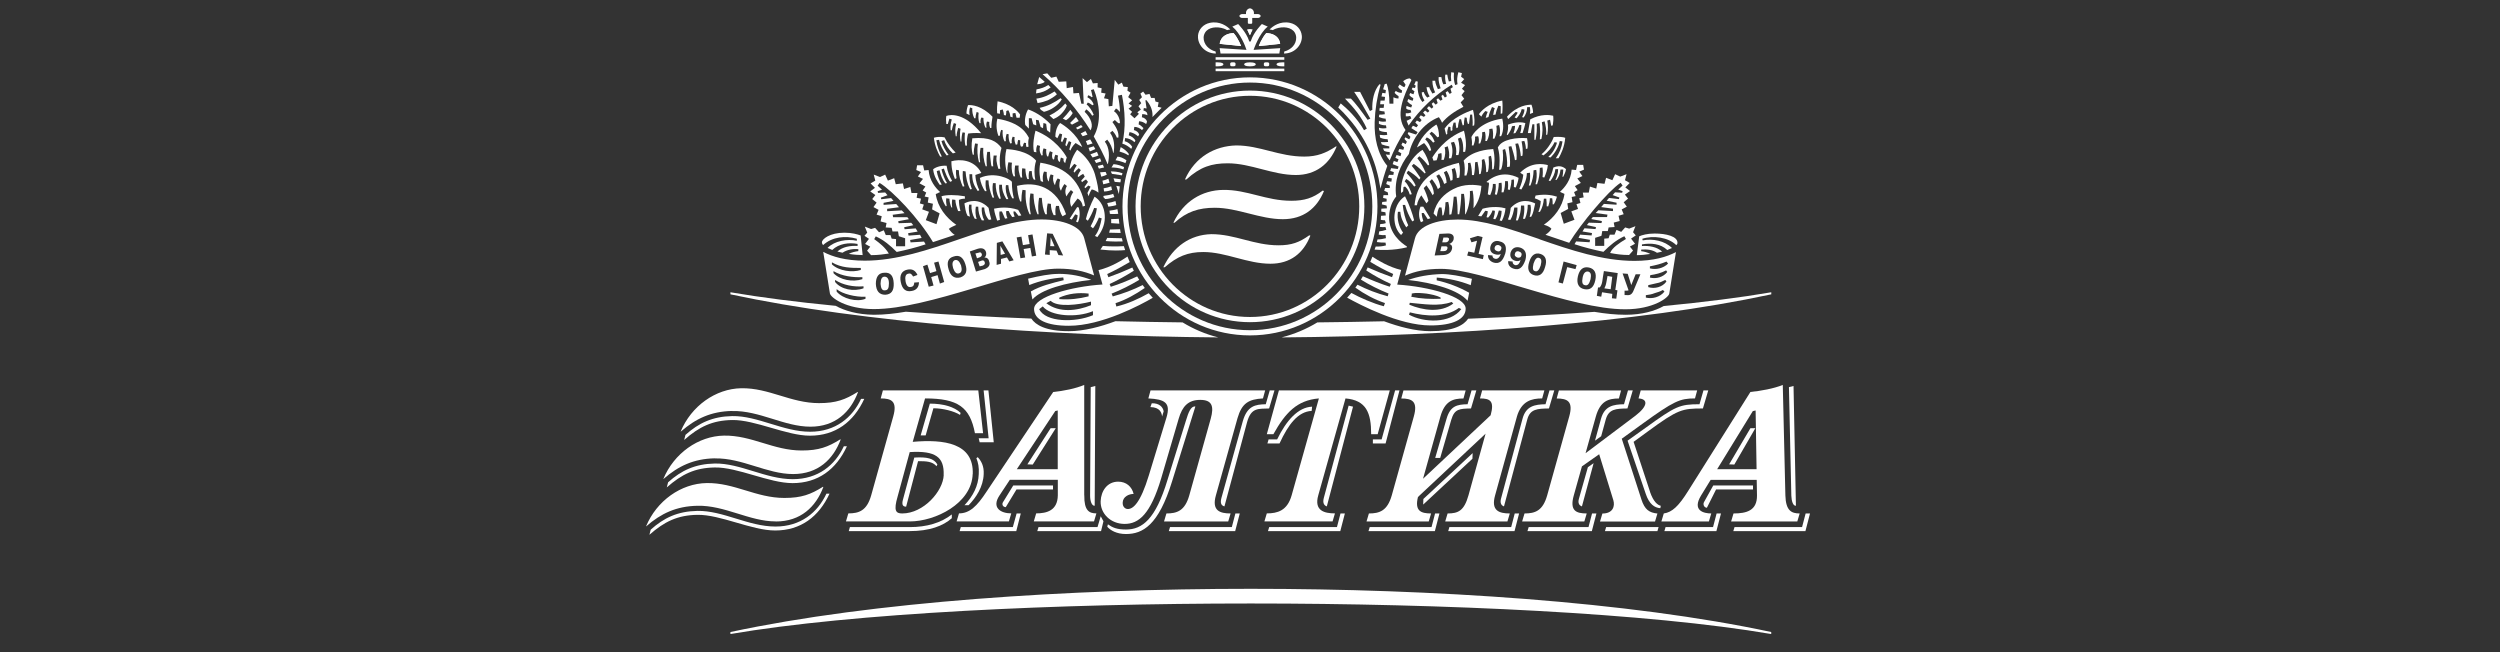 <svg width="230" height="60" viewBox="0 0 230 60" fill="none" xmlns="http://www.w3.org/2000/svg">
<rect x="0" y="0" width="230" height="60" fill="#333333" stroke="none"/>
<path d="M108.796 29.66C106.731 29.634 104.672 29.602 102.619 29.551C101.259 30.061 99.73 30.469 98.332 30.469C96.204 30.469 95.272 29.895 94.882 29.309C90.878 29.15 86.993 28.939 83.335 28.678C82.328 28.85 81.346 28.959 80.395 28.959C78.884 28.939 77.682 28.583 76.888 28.137C73.275 27.786 70.001 27.366 67.199 26.888V27.079C79.533 29.717 96.261 30.908 112.088 31.042C110.911 30.749 109.809 30.277 108.796 29.66Z" fill="white"/>
<path d="M153.049 28.162C152.262 28.608 151.065 28.959 149.567 28.959C148.642 28.959 147.672 28.857 146.69 28.691C143.007 28.952 139.097 29.163 135.068 29.322C134.671 29.908 133.752 30.469 131.593 30.469C130.214 30.469 128.697 30.061 127.337 29.558C125.297 29.602 123.251 29.64 121.198 29.66C120.185 30.277 119.077 30.743 117.906 31.042C133.777 30.915 150.581 29.73 162.958 27.079V26.888C160.1 27.378 156.751 27.799 153.055 28.156L153.049 28.162Z" fill="white"/>
<path d="M162.952 58.146C149.844 55.336 131.756 54.17 115.072 54.17C98.389 54.17 80.307 55.336 67.199 58.146V58.331C78.425 56.407 97.236 55.521 115.072 55.521C132.908 55.521 151.727 56.407 162.952 58.331V58.146Z" fill="white"/>
<path d="M79.218 36.693C78.418 38.42 76.857 39.72 74.534 39.72C72.047 39.72 69.718 38.242 67.357 38.28C65.55 38.318 64.291 38.911 63.063 40.007L62.943 40.478C64.335 39.255 65.537 38.675 67.35 38.643C69.466 38.605 72.349 40.083 74.515 40.083C76.857 40.083 78.538 38.821 79.514 36.693H79.224H79.218Z" fill="white"/>
<path d="M72.935 44.084C70.448 44.084 68.118 42.606 65.758 42.644C63.951 42.682 62.691 43.275 61.464 44.371L61.344 44.842C62.736 43.619 63.938 43.039 65.751 43.007C67.867 42.969 70.75 44.447 72.916 44.447C75.258 44.447 76.939 43.186 77.915 41.058H77.632C76.832 42.784 75.27 44.084 72.941 44.084H72.935Z" fill="white"/>
<path d="M71.342 48.442C68.855 48.442 66.526 46.964 64.159 47.002C62.345 47.04 61.086 47.633 59.865 48.729L59.745 49.2C61.136 47.977 62.339 47.397 64.152 47.365C66.268 47.327 69.151 48.805 71.317 48.805C73.659 48.805 75.34 47.544 76.316 45.416H76.032C75.227 47.142 73.671 48.442 71.342 48.442Z" fill="white"/>
<path d="M65.77 42.173C68.276 42.122 70.555 43.613 72.966 43.613C75.258 43.613 76.656 42.262 77.342 40.44L77.304 40.42C76.183 41.121 75.333 41.446 73.759 41.446C71.147 41.446 69.17 40.038 66.607 40.076C64.24 40.115 62.005 41.714 61.029 44.059H61.048C62.421 42.867 63.825 42.205 65.757 42.166L65.77 42.173Z" fill="white"/>
<path d="M67.363 37.815C69.868 37.757 72.148 39.255 74.559 39.255C76.851 39.255 78.248 37.904 78.934 36.082L78.897 36.063C77.776 36.763 76.926 37.088 75.352 37.088C72.739 37.088 70.763 35.68 68.2 35.718C65.833 35.757 63.598 37.356 62.622 39.701H62.641C64.013 38.509 65.417 37.847 67.356 37.808L67.363 37.815Z" fill="white"/>
<path d="M71.373 47.977C73.665 47.977 75.063 46.626 75.749 44.804L75.711 44.785C74.591 45.486 73.741 45.811 72.167 45.811C69.554 45.811 67.577 44.403 65.015 44.441C62.647 44.479 60.412 46.078 59.437 48.423H59.449C60.822 47.231 62.226 46.569 64.165 46.531C66.67 46.473 68.95 47.97 71.361 47.97L71.373 47.977Z" fill="white"/>
<path d="M105.849 35.916L105.648 36.655C107.165 36.732 107.732 37.044 107.31 38.433L105.698 43.721C104.911 46.308 104.238 46.83 103.759 46.83C103.52 46.83 103.268 46.626 103.287 46.238C103.306 45.683 103.872 45.441 104.294 45.441C104.131 44.772 103.621 44.313 102.871 44.313C101.864 44.313 101.297 45.167 101.26 46.11C101.222 47.238 102.173 48.2 103.469 48.2C104.766 48.2 105.843 47.314 106.831 44.001L108.443 38.509C108.771 37.381 109.318 36.789 110.42 36.789C111.522 36.789 111.698 37.381 111.39 38.509L109.413 45.575C109.01 47.002 108.279 47.238 107.31 47.238L107.09 47.977H112.995L113.215 47.238C112.246 47.238 111.459 46.996 111.862 45.575L113.851 38.471C114.254 37.082 114.877 36.732 116.193 36.655L116.395 35.916H105.849Z" fill="white"/>
<path d="M99.749 45.569V35.413C98.962 35.744 97.866 35.967 96.897 36.062L90.771 45.218C89.877 46.588 89.197 47.231 88.227 47.231L88.007 47.971H92.817L93.037 47.231C92.068 47.231 91.193 46.715 91.961 45.569L92.905 44.141H97.319V45.569C97.3 46.977 96.292 47.231 95.329 47.231L95.109 47.971H100.649L100.869 47.231C100.208 47.231 99.736 46.989 99.755 45.569H99.749ZM97.312 43.166H93.547L97.086 37.815L97.312 37.764V43.166Z" fill="white"/>
<path d="M89.493 43.613C89.6 40.765 86.861 40.395 83.971 40.65L85.105 36.655C88.139 36.655 89.235 37.452 89.694 39.853H90.443L90.003 35.916H81.226L81.025 36.655C81.995 36.655 82.58 36.897 82.177 38.318L80.15 45.569C79.747 46.996 79.017 47.232 78.047 47.232L77.827 47.971H83.713C86.017 47.971 89.398 46.34 89.487 43.606L89.493 43.613ZM86.823 43.702C86.767 45.18 84.979 47.238 83.002 47.238C82.416 47.238 82.196 46.996 82.58 45.683L83.694 41.593C86.087 41.446 86.874 42.058 86.817 43.702H86.823Z" fill="white"/>
<path d="M151.003 45.925L149.202 40.363L151.078 39.006C154.018 36.878 154.553 36.655 155.939 36.655L156.14 35.916H150.946L150.745 36.655C151.639 36.712 151.62 37.356 150.455 38.248L145.872 41.695L146.816 38.324C147.219 36.897 147.968 36.661 148.938 36.661L149.139 35.922H143.416L143.215 36.661C144.184 36.661 144.77 36.904 144.367 38.324L142.34 45.575C141.937 47.002 141.225 47.238 140.256 47.238L140.035 47.977H145.758L145.979 47.238C145.009 47.238 144.386 46.996 144.789 45.575L145.538 42.905L147.124 41.79L148.428 46.021C148.591 46.575 148.39 47.244 147.42 47.244L147.2 47.983H152.262L152.482 47.244C151.733 47.168 151.311 46.894 151.003 45.932V45.925Z" fill="white"/>
<path d="M164.255 45.569L164.016 35.413C163.21 35.744 161.989 35.967 161.038 36.062L155.334 45.129C154.44 46.569 153.836 47.13 153.068 47.238L152.847 47.977H157.217L157.437 47.238C156.745 47.238 155.643 46.977 156.505 45.575L157.38 44.148H161.617L161.643 45.575C161.662 46.983 160.673 47.238 159.483 47.238L159.263 47.977H165.351L165.571 47.238C164.822 47.238 164.293 46.996 164.255 45.575V45.569ZM157.978 43.166L161.259 37.821L161.517 37.764L161.605 43.166H157.985H157.978Z" fill="white"/>
<path d="M126.745 39.949L127.859 35.916H117.66L116.546 39.949H117.15C118.246 37.987 119.31 36.821 121.337 36.655L118.831 45.569C118.428 46.996 117.515 47.232 116.546 47.232L116.325 47.971H122.596L122.816 47.232C121.847 47.232 120.877 46.989 121.28 45.569L123.786 36.655C125.706 36.821 126.147 37.987 126.147 39.949H126.751H126.745Z" fill="white"/>
<path d="M139.557 38.318C139.979 36.891 140.911 36.655 141.88 36.655L142.082 35.916H136.359L136.157 36.655C137.095 36.655 137.504 36.885 137.139 38.203L130.919 44.046L132.518 38.324C132.921 36.897 133.67 36.661 134.64 36.661L134.841 35.922H129.118L128.917 36.661C129.887 36.661 130.472 36.904 130.069 38.324L128.042 45.575C127.639 47.002 126.909 47.238 125.939 47.238L125.719 47.977H131.442L131.662 47.238C130.73 47.238 130.132 47.015 130.453 45.721L136.673 39.898L135.099 45.575C134.697 47.002 134.149 47.238 133.179 47.238L132.959 47.977H138.682L138.902 47.238C137.933 47.238 137.146 46.996 137.549 45.575L139.557 38.324V38.318Z" fill="white"/>
<path d="M93.182 48.493H88.391L88.284 48.862H93.497L93.912 47.238H93.528L93.182 48.493Z" fill="white"/>
<path d="M109.966 37.394C109.563 37.356 109.343 37.91 109.11 38.687L107.41 44.148C106.315 47.773 105.087 48.716 103.589 48.716C102.745 48.716 102.348 48.531 101.927 48.238L101.87 48.461C102.159 48.792 102.726 49.13 103.589 49.13C105.125 49.13 106.585 48.334 107.832 44.281L109.973 37.4L109.966 37.394Z" fill="white"/>
<path d="M100.97 48.493H95.543L95.429 48.862H101.297L101.517 47.958L101.266 47.493L100.97 48.493Z" fill="white"/>
<path d="M78.192 48.493L78.085 48.862H83.675C85.52 48.862 86.766 48.385 87.566 47.677V47.327C86.578 48.104 85.262 48.493 83.707 48.493H78.185H78.192Z" fill="white"/>
<path d="M85.872 37.56C86.766 37.56 87.811 37.84 88.321 38.171L88.378 37.987C87.811 37.432 86.785 37.133 85.545 37.133L84.701 40.057H85.161L85.872 37.56Z" fill="white"/>
<path d="M92.527 46.664L93.515 45.033H96.877V44.664H93.219L92.288 46.18C92.143 46.384 92.25 46.645 92.527 46.658V46.664Z" fill="white"/>
<path d="M97.129 39.395H96.657L94.517 42.72L95.014 42.739L97.129 39.395Z" fill="white"/>
<path d="M133.525 38.598C133.815 37.617 134.274 37.598 135.332 37.579L135.823 35.916H135.382L135.017 37.19C134.048 37.209 133.424 37.337 133.078 38.541L132.039 42.128H132.499L133.525 38.592V38.598Z" fill="white"/>
<path d="M149.724 37.579L150.215 35.916H149.775L149.409 37.19C148.44 37.209 147.615 37.337 147.288 38.541L146.74 40.541L147.307 40.134L147.728 38.598C148.005 37.617 148.66 37.598 149.718 37.579H149.724Z" fill="white"/>
<path d="M142.503 37.579L142.994 35.916H142.553L142.188 37.19C141.219 37.209 140.381 37.337 140.067 38.541L138.09 45.887C137.983 46.314 138.146 46.518 138.367 46.588L140.507 38.598C140.765 37.617 141.439 37.598 142.497 37.579H142.503Z" fill="white"/>
<path d="M165.224 46.531L165.004 35.508L164.582 35.616L164.803 45.607C164.822 46.123 164.966 46.55 165.224 46.531Z" fill="white"/>
<path d="M100.712 46.531L100.768 35.508L100.346 35.616L100.29 45.607C100.29 46.123 100.453 46.55 100.712 46.531Z" fill="white"/>
<path d="M83.366 46.607L84.462 42.427C85.211 42.427 85.778 42.447 86.162 42.892L86.237 42.727C85.91 42.173 85.305 42.026 84.116 42.096L83.077 45.944C82.932 46.461 83.077 46.613 83.366 46.613V46.607Z" fill="white"/>
<path d="M90.128 40.688H91.425L90.934 35.916H90.494L90.953 40.318H90.04L90.128 40.688Z" fill="white"/>
<path d="M128.753 35.916H128.35L127.11 40.427H126.304V40.796H127.475L128.753 35.916Z" fill="white"/>
<path d="M88.724 46.48H89.108C89.801 45.779 90.462 44.778 90.5 43.612C90.538 42.892 90.279 42.408 89.952 42.058L89.826 42.153C89.99 42.561 90.084 42.988 90.046 43.612C90.009 44.702 89.518 45.645 88.731 46.48H88.724Z" fill="white"/>
<path d="M151.808 45.256L150.291 40.65L151.607 39.688C154.383 37.655 154.748 37.579 156.668 37.579L157.16 35.916H156.719L156.354 37.19C154.528 37.19 154.163 37.356 151.399 39.356L149.737 40.541L151.418 45.46C151.726 46.365 152.205 46.715 152.752 46.754L152.79 46.531C152.482 46.454 152.117 46.161 151.802 45.256H151.808Z" fill="white"/>
<path d="M147.653 48.862H152.482L152.589 48.493H147.766L147.653 48.862Z" fill="white"/>
<path d="M157.6 48.493H153.231L153.124 48.862H157.909L158.331 47.238H157.928L157.6 48.493Z" fill="white"/>
<path d="M146.142 48.493H140.639L140.526 48.862H146.45L146.872 47.238H146.469L146.142 48.493Z" fill="white"/>
<path d="M145.538 46.588L146.614 42.612L146.085 42.982L145.261 45.887C145.135 46.314 145.317 46.518 145.538 46.588Z" fill="white"/>
<path d="M166.119 47.238L165.791 48.493H159.577L159.464 48.862H166.1L166.521 47.238H166.119Z" fill="white"/>
<path d="M157.034 46.715L157.877 45.033H161.277V44.664H157.619L156.776 46.18C156.65 46.384 156.757 46.696 157.034 46.715Z" fill="white"/>
<path d="M161.491 39.395H161.038L159.08 42.72L159.558 42.739L161.491 39.395Z" fill="white"/>
<path d="M122.999 48.493H116.766L116.653 48.862H123.307L123.729 47.238H123.326L122.999 48.493Z" fill="white"/>
<path d="M121.79 45.811C121.664 46.288 121.828 46.511 122.067 46.588L124.478 37.413L124.075 37.318L121.79 45.811Z" fill="white"/>
<path d="M106.913 38.318L107.058 37.84C106.982 37.413 106.617 37.082 105.962 37.101L105.836 37.451C106.712 37.47 106.875 37.967 106.913 38.318Z" fill="white"/>
<path d="M139.028 48.493H133.343L133.236 48.862H139.336L139.758 47.238H139.355L139.028 48.493Z" fill="white"/>
<path d="M117.257 35.916H116.816L116.451 37.19C115.481 37.209 114.732 37.337 114.329 38.783L112.371 45.81C112.245 46.288 112.352 46.511 112.648 46.588L114.732 38.834C115.116 37.445 115.809 37.63 116.759 37.579L117.251 35.916H117.257Z" fill="white"/>
<path d="M113.328 48.493H107.643L107.53 48.862H113.637L114.059 47.238H113.656L113.328 48.493Z" fill="white"/>
<path d="M135.483 41.688L130.95 45.906L130.931 46.422L135.464 42.204L135.483 41.688Z" fill="white"/>
<path d="M131.7 48.493H126.014L125.901 48.862H132.008L132.43 47.238H132.027L131.7 48.493Z" fill="white"/>
<path d="M120.675 37.802L120.713 37.413C119.416 37.47 118.34 38.687 117.496 40.427H116.709L116.602 40.796H117.716C118.541 39.019 119.416 37.872 120.675 37.802Z" fill="white"/>
<path d="M101.864 18.682L101.971 19.013C102.223 18.975 102.519 18.936 102.701 18.866L102.626 18.497C102.405 18.573 102.153 18.643 101.864 18.682Z" fill="white"/>
<path d="M102.116 19.675C102.367 19.714 102.663 19.675 102.877 19.675L102.802 19.236C102.581 19.312 102.33 19.344 102.072 19.382L102.109 19.675H102.116Z" fill="white"/>
<path d="M102.298 15.993L103.217 16.133C103.23 16.069 103.249 15.999 103.268 15.935C102.846 15.783 102.418 15.77 102.191 15.77L102.298 15.993Z" fill="white"/>
<path d="M103.287 22.211C103.261 22.116 103.236 22.014 103.211 21.918L101.864 21.886L101.719 22.179C102.342 22.23 102.934 22.23 103.287 22.211Z" fill="white"/>
<path d="M102.229 20.16V20.529L102.978 20.58C102.959 20.433 102.94 20.281 102.928 20.128C102.695 20.153 102.449 20.153 102.229 20.153V20.16Z" fill="white"/>
<path d="M102.443 16.401L102.55 16.732L103.079 16.776C103.098 16.687 103.104 16.592 103.123 16.496L102.443 16.401Z" fill="white"/>
<path d="M101.537 18.019L101.499 18.127L101.681 18.312C101.971 18.312 102.298 18.204 102.519 18.127L102.412 17.834C102.229 17.911 101.864 17.981 101.537 18.019Z" fill="white"/>
<path d="M103.047 21.084L102.116 21.115L102.04 21.408L103.098 21.434C103.073 21.319 103.066 21.198 103.047 21.084Z" fill="white"/>
<path d="M91.457 18.172C91.312 17.732 91.274 17.324 91.35 16.846H91.602C91.602 17.401 91.677 17.802 91.929 18.28H92.074C91.967 17.84 91.891 17.433 91.929 16.993H92.181C92.181 17.509 92.326 17.879 92.584 18.318H92.766C92.584 17.91 92.477 17.471 92.546 17.031H92.766C92.804 17.471 92.911 17.879 93.132 18.248H93.276C93.169 17.809 93.094 17.401 93.094 16.738C92.987 16.483 91.526 15.744 90.147 16.369C90.223 16.846 90.399 17.254 90.62 17.586H90.764C90.657 17.254 90.657 16.961 90.689 16.592H90.941C90.941 16.999 91.085 17.662 91.306 18.178H91.451L91.457 18.172Z" fill="white"/>
<path d="M89.455 12.718C89.348 13.342 89.379 13.858 89.493 14.228H89.6C89.562 13.858 89.638 13.527 89.707 13.196L89.959 13.234C89.883 13.788 89.921 14.375 90.066 14.929H90.173C90.097 14.489 90.135 14.043 90.21 13.604H90.462C90.424 14.158 90.5 14.782 90.683 15.298H90.79C90.752 14.859 90.752 14.413 90.827 13.973H91.079C91.079 14.305 91.117 14.598 91.155 14.897C91.155 15.044 91.193 15.19 91.23 15.305H91.375C91.337 14.973 91.375 14.642 91.413 14.311H91.703C91.627 14.642 91.665 14.897 91.847 15.528H92.03C91.954 15.05 91.923 14.349 92.137 13.61C91.703 13.024 91.079 12.578 89.442 12.724L89.455 12.718Z" fill="white"/>
<path d="M87.528 14.852C87.528 15.623 87.711 16.108 87.856 16.471L88.001 16.394C87.963 16.139 87.925 15.878 87.963 15.623L88.215 15.662C88.215 16.178 88.359 16.694 88.58 17.172L88.725 17.133C88.58 16.764 88.542 16.248 88.58 15.732L88.832 15.77C88.87 16.324 88.977 16.91 89.266 17.426L89.411 17.388C89.266 17.019 89.159 16.541 89.191 16.025H89.442C89.442 16.796 89.663 17.127 89.952 17.573L90.097 17.497C89.952 17.203 89.77 16.758 89.732 16.095L90.28 15.91C89.625 14.655 88.278 14.623 87.516 14.84L87.528 14.852Z" fill="white"/>
<path d="M102.701 17.101C102.789 17.356 102.859 17.611 102.934 17.866C102.934 17.853 102.934 17.834 102.934 17.821C102.934 17.789 102.94 17.764 102.947 17.732C102.966 17.541 102.997 17.343 103.022 17.152L102.695 17.095L102.701 17.101Z" fill="white"/>
<path d="M88.762 18.057C87.925 17.911 87.05 17.911 86.615 18.057C86.691 18.389 86.836 18.72 87.018 18.981L87.094 18.943C87.056 18.758 87.018 18.503 87.056 18.242L87.346 18.28C87.346 18.535 87.421 18.834 87.528 19.089H87.604C87.566 18.866 87.566 18.573 87.604 18.35L87.894 18.389C87.894 18.682 88.001 19.013 88.145 19.421H88.366C88.259 19.051 88.221 18.682 88.221 18.389C88.403 18.312 88.548 18.28 88.769 18.28V18.057H88.762Z" fill="white"/>
<path d="M97.639 10.475C97.86 10.252 98.074 9.959 98.149 9.704L98.005 9.52C97.602 9.997 97.098 10.367 96.55 10.622L96.915 10.953C97.167 10.845 97.425 10.698 97.646 10.475H97.639Z" fill="white"/>
<path d="M97.022 8.411C96.512 8.742 95.965 8.997 95.348 9.074L95.455 9.481C95.782 9.443 96.109 9.335 96.399 9.226C96.689 9.08 97.016 8.895 97.236 8.672L97.016 8.417L97.022 8.411Z" fill="white"/>
<path d="M96.04 10.29C96.368 10.214 96.695 10.067 96.953 9.883C97.243 9.698 97.501 9.443 97.683 9.143L97.576 9.035C96.997 9.443 96.374 9.774 95.65 9.921C95.688 9.997 95.725 10.067 95.757 10.105L96.046 10.29H96.04Z" fill="white"/>
<path d="M101.209 15.846L101.316 16.254C101.499 16.216 101.681 16.146 101.826 16.069L101.719 15.815L101.209 15.853V15.846Z" fill="white"/>
<path d="M97.784 10.915L98.074 11.061C98.326 10.915 98.546 10.654 98.691 10.399L98.47 10.106C98.25 10.399 98.036 10.66 97.778 10.915H97.784Z" fill="white"/>
<path d="M98.477 13.858C98.552 13.674 98.621 13.489 98.949 13.158L99.566 13.527C99.056 12.31 97.929 11.539 97.526 11.316C97.161 11.686 97.092 12.272 97.092 12.571L97.274 12.718L97.495 12.278L97.715 12.355L97.608 12.979L97.715 13.087L97.935 12.648L98.156 12.724L98.011 13.349L98.118 13.457L98.338 12.979L98.558 13.087L98.376 13.75L98.483 13.858H98.477Z" fill="white"/>
<path d="M98.987 11.762L99.131 11.909L99.604 11.686L99.459 11.501L98.987 11.762Z" fill="white"/>
<path d="M98.445 11.316L98.622 11.469L99.245 11.138L98.987 10.768L98.445 11.316Z" fill="white"/>
<path d="M95.134 13.973L95.354 14.011C95.316 13.865 95.316 13.604 95.43 13.349L95.681 13.425C95.606 13.795 95.644 14.011 95.826 14.311L95.933 14.273C95.895 14.088 95.933 13.833 96.009 13.648L96.261 13.725C96.223 13.948 96.261 14.202 96.336 14.387H96.443C96.481 14.202 96.519 14.056 96.588 13.909L96.84 14.018C96.764 14.241 96.764 14.495 96.878 14.68L96.985 14.642C96.985 14.534 97.022 14.387 97.092 14.234L97.343 14.311C97.268 14.534 97.306 14.75 97.451 14.897L97.526 14.859C97.526 14.75 97.564 14.636 97.602 14.489L97.853 14.598C97.816 14.782 97.853 14.891 97.998 15.005C98.036 14.82 98.074 14.674 98.143 14.489C97.96 14.12 97.054 12.724 95.266 12.023C95.159 12.431 94.976 13.279 95.121 13.973H95.134Z" fill="white"/>
<path d="M100.114 17.063L100.334 17.172L100.044 17.758L100.151 18.051C100.227 17.796 100.334 17.573 100.441 17.426C100.661 17.465 100.844 17.573 101.058 17.72C101.058 17.426 100.982 16.91 100.731 16.025C100.328 14.738 99.459 14.037 99.094 13.776C98.546 14.547 98.439 15.247 98.401 15.509L98.439 15.547C98.584 15.4 98.691 15.216 98.842 15.069L99.062 15.216C98.955 15.4 98.81 15.585 98.773 15.802L98.848 15.878C98.955 15.732 99.1 15.585 99.251 15.47L99.434 15.655C99.327 15.802 99.213 15.986 99.144 16.209L99.22 16.286C99.327 16.178 99.509 16.063 99.654 15.993L99.799 16.248L99.471 16.617L99.547 16.764C99.654 16.655 99.799 16.579 99.912 16.509L100.095 16.732L99.767 17.21L99.843 17.318L100.132 17.063H100.114Z" fill="white"/>
<path d="M101.574 17.617C101.826 17.617 102.122 17.541 102.304 17.471L102.229 17.14C102.046 17.216 101.795 17.286 101.536 17.324L101.574 17.617Z" fill="white"/>
<path d="M92.622 15.846L92.697 15.923C92.659 15.591 92.697 15.222 92.773 14.929L93.1 14.967C93.062 15.222 93.062 15.483 93.1 15.706C93.1 15.853 93.176 16.076 93.245 16.222H93.39C93.314 15.891 93.352 15.56 93.39 15.228H93.717C93.679 15.483 93.717 15.744 93.793 15.999C93.793 16.076 93.868 16.222 93.9 16.331H94.044C94.007 16.076 94.007 15.776 94.044 15.483L94.334 15.521C94.334 15.815 94.41 16.261 94.517 16.477H94.661C94.624 16.254 94.624 15.961 94.699 15.738H94.92C94.957 16.146 94.957 16.292 95.102 16.509L95.247 16.547C95.171 16.178 95.102 15.445 95.323 14.782C94.523 13.858 93.069 13.75 92.596 13.712C92.345 14.706 92.559 15.63 92.634 15.846H92.622Z" fill="white"/>
<path d="M99.427 12.278L99.604 12.533L100.044 12.386L99.862 12.055L99.427 12.278Z" fill="white"/>
<path d="M100.989 15.26L101.096 15.515L101.574 15.407L101.461 15.152L100.989 15.26Z" fill="white"/>
<path d="M101.423 16.623L101.499 16.955C101.719 16.917 101.933 16.846 102.078 16.808L101.971 16.439C101.826 16.515 101.606 16.585 101.423 16.623Z" fill="white"/>
<path d="M100.699 14.744L100.844 14.999L101.316 14.852L101.209 14.559L100.699 14.744Z" fill="white"/>
<path d="M100.334 14.19V14.228L100.517 14.489L101.064 14.305L100.919 13.973L100.334 14.19Z" fill="white"/>
<path d="M99.9 12.979L100.044 13.342L100.517 13.196L100.296 12.826L99.9 12.979Z" fill="white"/>
<path d="M100.151 13.604L100.265 13.935L100.768 13.712L100.624 13.457L100.151 13.604Z" fill="white"/>
<path d="M142.912 15.407C142.805 15.846 142.661 16.254 142.478 16.624C142.516 16.624 142.554 16.624 142.623 16.662C142.875 16.331 143.057 15.961 143.095 15.56H143.347C143.347 15.929 143.24 16.26 143.095 16.553H143.202C143.422 16.26 143.529 15.967 143.567 15.598H143.819C143.819 15.853 143.781 16.076 143.743 16.26H143.819C143.926 16.037 144.039 15.821 144.071 15.56C143.926 15.451 143.599 15.12 142.906 15.413L142.912 15.407Z" fill="white"/>
<path d="M131.775 14.489L131.882 14.782L132.172 14.744C132.247 14.559 132.317 14.304 132.317 14.158L132.606 14.081C132.644 14.266 132.644 14.521 132.606 14.706H132.827C132.971 14.336 133.009 13.897 132.902 13.565L133.192 13.457C133.299 13.826 133.374 14.196 133.299 14.559H133.519C133.664 14.12 133.664 13.604 133.481 13.126L133.771 13.049C133.953 13.419 134.023 13.82 133.953 14.266H134.174C134.319 13.788 134.281 13.272 134.136 12.756L134.388 12.648C134.608 13.017 134.64 13.565 134.608 13.973H134.791C134.973 13.272 134.791 12.425 134.684 12.023C132.864 12.724 131.958 14.196 131.775 14.489Z" fill="white"/>
<path d="M137.271 15.591L137.416 15.553C137.492 15.146 137.561 14.451 137.378 13.712C136.868 13.75 135.452 13.858 134.652 14.782C134.797 15.222 134.759 15.776 134.728 16.146H134.91C135.055 15.776 135.093 15.375 135.055 15.005L135.276 14.967C135.383 15.375 135.42 15.706 135.42 16.108H135.603C135.679 15.738 135.71 15.337 135.71 14.929L135.93 14.891C136.006 15.26 136.075 15.662 136.075 16.031L136.22 15.993C136.327 15.585 136.365 15.107 136.327 14.706L136.547 14.629C136.692 15.037 136.73 15.439 136.73 15.846L136.875 15.808C137.02 15.368 136.982 14.852 136.95 14.406L137.171 14.33C137.278 14.738 137.278 15.177 137.278 15.585L137.271 15.591Z" fill="white"/>
<path d="M130.359 13.565L131.013 13.158C131.196 13.342 131.379 13.635 131.523 13.896L131.668 13.82C131.593 13.45 131.379 13.049 131.12 12.826L131.265 12.641C131.517 12.75 131.668 12.896 131.844 13.119L131.989 13.043C131.882 12.75 131.737 12.489 131.517 12.304L131.7 12.119C131.882 12.227 132.065 12.412 132.247 12.635L132.392 12.559C132.392 12.119 132.285 11.635 132.14 11.456C131.737 11.711 130.831 12.374 130.359 13.553V13.565Z" fill="white"/>
<path d="M130.101 17.172L130.245 17.063C130.063 16.655 129.735 16.254 129.408 15.923L129.553 15.7C129.918 15.923 130.283 16.178 130.573 16.509L130.68 16.362C130.428 15.993 130.17 15.591 129.88 15.26L130.063 15.075C130.428 15.33 130.755 15.63 131.083 15.961L131.158 15.884C130.976 15.445 130.724 14.961 130.396 14.559L130.579 14.374C130.906 14.629 131.158 14.929 131.379 15.222L131.486 15.146C131.41 14.776 131.234 14.298 130.869 13.782C129.559 14.591 128.76 16.694 128.904 17.758L129.087 17.611L129.125 17.203L129.269 17.165C129.452 17.35 129.559 17.458 129.704 17.904L129.886 17.866C129.742 17.458 129.559 16.98 129.232 16.687L129.376 16.464C129.704 16.649 129.886 16.872 130.107 17.165L130.101 17.172Z" fill="white"/>
<path d="M142.075 16.331C142.22 15.999 142.365 15.591 142.402 15.19C142 15.082 140.873 14.859 139.853 15.891L140.142 16.076C140.104 16.483 139.96 16.961 139.777 17.363L139.96 17.439C140.212 17.031 140.47 16.483 140.47 15.929L140.759 15.891C140.797 16.299 140.759 16.7 140.652 17.07H140.797C140.98 16.63 141.087 16.146 141.087 15.668L141.338 15.63C141.414 16.069 141.376 16.515 141.263 16.955H141.408C141.59 16.477 141.66 15.961 141.66 15.445L141.911 15.407C141.949 15.7 141.949 15.993 141.911 16.292L142.056 16.331H142.075Z" fill="white"/>
<path d="M90.544 19.089C90.582 19.529 90.689 19.898 90.978 20.23L91.199 20.192C91.092 19.822 91.016 19.491 90.947 19.121C90.034 18.166 89.052 18.535 88.725 18.713C88.8 19.153 88.832 19.523 89.014 19.854L89.235 19.93C89.159 19.561 89.09 19.191 89.159 18.828H89.379C89.342 19.268 89.455 19.746 89.669 20.115L89.852 20.153C89.745 19.822 89.707 19.414 89.776 19.013H89.996C89.996 19.453 90.103 19.898 90.324 20.268H90.544C90.362 19.898 90.292 19.497 90.324 19.089H90.544Z" fill="white"/>
<path d="M138.726 17.433L138.908 17.471C138.984 17.178 139.053 16.846 139.053 16.547L139.273 16.509C139.311 16.764 139.273 16.987 139.273 17.21L139.456 17.248C139.563 16.955 139.676 16.694 139.708 16.362C139.129 16.069 137.964 15.7 136.761 16.732L136.799 16.77L136.982 16.808V16.993L136.875 17.879L137.095 17.955C137.24 17.624 137.347 17.293 137.347 16.923H137.599C137.637 17.254 137.599 17.585 137.523 17.879L137.706 17.917C137.813 17.585 137.888 17.216 137.888 16.846L138.14 16.808C138.178 17.101 138.178 17.394 138.14 17.694H138.323C138.43 17.363 138.468 17.031 138.468 16.662H138.719C138.757 16.917 138.757 17.178 138.719 17.433H138.726Z" fill="white"/>
<path d="M129.918 20.376L130.1 20.268C129.956 19.682 129.666 18.834 129.263 18.057C128.974 18.242 128.319 18.758 128.281 20.007C128.281 20.746 128.533 21.262 128.898 21.625L129.081 21.402C128.715 20.886 128.501 20.185 128.608 19.484H128.829C128.867 20 129.081 20.478 129.376 20.918L129.559 20.733C129.269 20.147 129.125 19.516 129.049 18.854H129.269C129.414 19.408 129.635 19.886 129.924 20.364L129.918 20.376Z" fill="white"/>
<path d="M103.513 23.008C103.475 22.887 103.431 22.766 103.394 22.645C102.739 22.683 102.084 22.683 101.461 22.625L101.24 22.957C102.38 23.091 103.129 23.046 103.513 23.008Z" fill="white"/>
<path d="M141.672 19.497C141.892 19.128 142 18.726 142.037 18.28H142.258C142.295 18.503 142.295 18.758 142.295 18.981H142.44C142.516 18.758 142.585 18.503 142.585 18.242H142.805C142.843 18.427 142.843 18.611 142.843 18.796H142.95C143.095 18.573 143.171 18.318 143.24 18.095C142.988 18.019 142.333 17.802 141.275 17.987L141.2 18.242C141.42 18.318 141.565 18.388 141.748 18.497C141.748 18.79 141.641 19.236 141.527 19.491H141.672V19.497Z" fill="white"/>
<path d="M143.529 17.656L143.932 17.84C143.75 19.058 142.988 20.013 142.037 20.676C142.327 20.752 142.617 20.899 142.73 21.045C142.623 21.268 142.403 21.453 142.182 21.6L144.367 22.339C145.424 20.606 147.93 17.586 149.095 16.815L149.278 17.07L148.875 17.439L149.278 17.586L149.24 17.732L148.585 17.694L148.365 17.949L148.982 18.172L148.944 18.318L148.031 18.21L147.811 18.465L148.723 18.65V18.834L147.559 18.758L147.307 19.051L148.396 19.198V19.421L147.049 19.344L146.797 19.599L147.886 19.746L147.848 19.969H146.539L146.394 20.153L147.376 20.338L147.338 20.523L146.174 20.485L145.991 20.708L146.828 20.892L146.791 21.077L145.771 21.001L145.588 21.294L146.463 21.44L146.426 21.663L145.368 21.587L145.223 21.88L146.281 22.065L146.243 22.288L145.003 22.211L144.858 22.466C145.733 22.759 146.64 22.982 147.515 23.167C148.094 22.581 148.717 22.065 149.441 21.733L149.586 21.988C148.969 22.358 148.314 22.797 148.132 23.275C148.711 23.384 149.221 23.46 149.876 23.46L150.241 23.052L149.951 22.683L150.423 22.428L150.058 21.95L150.493 21.657L150.241 21.364L150.461 20.81L149.882 21.033L149.517 20.924L149.152 21.332L148.717 21.147L148.535 21.587H148.1L147.993 21.918L147.59 21.956V22.619H146.753V21.88L147.332 21.695L147.408 21.256H147.918L147.993 20.924L148.541 20.886L148.465 20.478L149.013 20.332L148.906 19.854L149.378 19.707L149.196 19.268L149.668 19.013L149.378 18.605L149.781 18.274L149.492 17.904L149.964 17.573L149.529 17.242L149.932 16.834L149.498 16.579L149.643 16.025L149.063 16.248L148.591 16.025L148.339 16.579L147.76 16.356L147.615 16.91L146.961 16.834L146.854 17.35L146.274 17.165L146.167 17.72H145.62L145.695 18.159L145.292 18.235L145.399 18.675L145.034 18.784L145.179 19.223L144.562 19.446L144.852 20.217L143.869 20.587L143.58 19.593L144.272 19.223L144.197 18.707L144.669 18.599L144.593 18.121L144.959 18.044L144.814 17.675L145.141 17.49L144.889 17.121L145.437 16.828L145.11 16.42L145.582 16.197L145.292 15.789L145.727 15.604L145.651 15.165H145.103L144.996 15.642L144.593 15.604C144.518 16.598 143.939 17.261 143.536 17.63L143.529 17.656Z" fill="white"/>
<path d="M131.813 17.949L131.92 17.802C131.882 17.363 131.737 17.063 131.517 16.7L131.737 16.477C131.958 16.77 132.172 17.063 132.285 17.401L132.505 17.216C132.468 16.808 132.323 16.477 132.14 16.184L132.392 16.037C132.575 16.26 132.757 16.592 132.864 16.923L133.085 16.815C133.085 16.522 132.978 16.152 132.833 15.859L133.085 15.712C133.267 15.967 133.374 16.299 133.45 16.636L133.632 16.56C133.67 16.229 133.632 15.897 133.557 15.566L133.846 15.458C133.953 15.751 134.029 16.082 134.029 16.381L134.249 16.343C134.325 16.012 134.356 15.458 134.212 14.98C131.334 15.681 130.321 16.968 130.138 18.885H130.359C130.396 18.554 130.579 18.223 130.761 17.968L131.234 18.707L131.416 18.484C131.309 18.044 131.164 17.675 130.982 17.305L131.234 17.05C131.454 17.343 131.637 17.637 131.813 17.974V17.949Z" fill="white"/>
<path d="M140.872 19.937C141.055 19.644 141.124 19.236 141.238 18.72C140.873 18.535 139.89 18.165 138.984 19.128C138.946 19.497 138.877 19.828 138.732 20.198L138.952 20.236C139.173 19.867 139.242 19.497 139.317 19.096H139.607C139.607 19.503 139.569 19.867 139.462 20.274H139.645C139.827 19.835 139.934 19.389 139.934 18.911H140.224C140.262 19.319 140.224 19.72 140.117 20.128H140.3C140.482 19.688 140.551 19.28 140.551 18.841H140.803C140.879 19.21 140.841 19.542 140.728 19.943H140.872V19.937Z" fill="white"/>
<path d="M138.178 20.306C138.361 19.937 138.468 19.567 138.505 19.166C138.14 19.058 137.303 18.943 136.396 19.204L135.993 19.867L136.283 19.905L136.648 19.389L136.869 19.427C136.869 19.612 136.831 19.758 136.761 19.981L136.906 20.02C137.089 19.835 137.234 19.612 137.309 19.357L137.53 19.395C137.53 19.65 137.454 19.911 137.385 20.134L137.567 20.172C137.75 19.918 137.819 19.618 137.895 19.363L138.147 19.402C138.147 19.733 138.071 20.026 137.964 20.287L138.184 20.325L138.178 20.306Z" fill="white"/>
<path d="M131.341 20.16L131.593 20.083L130.938 19.013H130.686C130.503 19.452 130.503 20.007 130.724 20.446L130.944 20.338C130.869 20.083 130.799 19.898 130.799 19.599H130.982L131.347 20.153L131.341 20.16Z" fill="white"/>
<path d="M136.289 17.101C135.741 16.993 134.69 16.878 133.708 17.395C132.908 17.802 132.14 18.497 131.888 19.644L132.178 19.937C132.216 19.644 132.285 19.351 132.398 19.089H132.619C132.657 19.312 132.694 19.567 132.694 19.828L132.801 19.79C132.908 19.421 132.984 19.019 132.984 18.611L133.236 18.573C133.343 18.943 133.343 19.344 133.343 19.752L133.525 19.714C133.632 19.198 133.708 18.643 133.746 18.095H133.998C134.073 18.611 134.105 19.166 134.105 19.714H134.249C134.356 19.089 134.432 18.459 134.432 17.834H134.684C134.791 18.459 134.791 19.089 134.791 19.714H134.829C135.156 19.051 135.263 18.28 135.231 17.579L135.483 17.541C135.59 18.095 135.59 18.643 135.559 19.159C135.848 18.828 136.214 18.166 136.289 17.095V17.101Z" fill="white"/>
<path d="M137.813 13.604C138.033 14.413 137.958 15.19 137.92 15.63L138.102 15.591C138.285 15.075 138.323 14.413 138.247 13.788L138.468 13.712C138.612 14.19 138.688 14.814 138.65 15.368L138.902 15.33C138.978 14.744 138.864 14.075 138.795 13.489L139.047 13.451C139.154 13.82 139.336 14.368 139.374 14.738L139.519 14.699C139.557 14.26 139.519 13.667 139.412 13.228L139.664 13.189C139.809 13.559 139.884 13.999 139.916 14.368L140.06 14.33C140.136 13.922 140.06 13.374 139.985 13.005L140.237 12.966C140.312 13.151 140.382 13.482 140.382 13.706L140.526 13.667C140.564 13.412 140.564 13.081 140.489 12.712C139.613 12.635 138.121 12.788 137.794 13.597L137.813 13.604Z" fill="white"/>
<path d="M100.951 21.816C101.278 21.409 101.644 20.784 101.644 20.013C101.644 18.796 100.989 18.28 100.699 18.096C100.334 18.796 100.044 19.567 99.9 20.16L100.082 20.306C100.303 19.975 100.517 19.535 100.661 19.128L100.913 19.166C100.838 19.752 100.624 20.306 100.334 20.822L100.554 21.007C100.737 20.784 100.957 20.383 101.102 20.013L101.354 20.09C101.247 20.676 101.102 21.23 100.737 21.708L100.957 21.816H100.951Z" fill="white"/>
<path d="M141.817 14.19L141.999 14.298C142.402 14.005 142.799 13.559 143.019 13.081L143.24 13.119C143.095 13.674 142.805 14.113 142.44 14.445L142.661 14.483C143.026 14.113 143.391 13.559 143.498 12.973L143.75 13.011C143.674 13.565 143.46 14.113 143.133 14.559H143.385C143.605 14.19 143.932 13.527 144.002 12.68C143.819 12.603 143.454 12.572 142.944 12.603C142.761 13.119 142.289 13.82 141.817 14.19Z" fill="white"/>
<path d="M99.169 20.453C99.39 19.975 99.352 19.459 99.245 19.089L99.1 19.051L98.407 20.121L98.59 20.198C98.697 20.09 98.81 19.867 98.917 19.72L99.138 19.797C99.138 19.981 99.1 20.204 98.993 20.383L99.176 20.459L99.169 20.453Z" fill="white"/>
<path d="M123.66 10.437C123.861 10.647 124.056 10.864 124.245 11.093C124.296 11.151 124.346 11.208 124.39 11.265C124.623 11.552 124.843 11.851 125.045 12.164C125.693 13.139 126.203 14.209 126.556 15.349C126.581 15.432 126.6 15.521 126.625 15.604C126.701 15.878 126.776 16.146 126.833 16.426C126.871 16.611 126.902 16.796 126.934 16.98C126.953 17.108 126.984 17.229 127.003 17.356C127.179 16.649 127.387 15.948 127.632 15.26C126.72 14.158 126.43 12.648 126.468 11.246C126.506 10.068 126.688 8.927 127.016 7.787L126.908 7.748C126.399 8.334 126.216 9.258 126.254 10.106L126.033 10.214L125.127 8.449H124.579C125.127 9.258 125.599 10.068 126.071 10.915L125.819 11.023C125.272 10.252 124.692 9.475 124.289 9.074H123.742C124.541 9.883 125.272 10.768 125.744 11.832L125.492 11.979C124.837 10.838 123.893 9.953 123.345 9.513C123.27 9.628 123.194 9.755 123.118 9.889C123.219 9.985 123.314 10.087 123.414 10.182C123.502 10.265 123.591 10.354 123.672 10.437H123.66Z" fill="white"/>
<path d="M100.296 12.017C100.624 11.609 100.403 10.877 99.786 10.284L99.931 10.061C100.114 10.169 100.365 10.431 100.479 10.647L100.624 10.571C100.517 10.24 100.189 9.762 99.969 9.615L100.076 9.43C100.183 9.469 100.328 9.539 100.51 9.685L100.617 9.609C100.51 9.316 100.365 9.131 100.038 8.946L100.114 8.761C100.189 8.8 100.334 8.838 100.441 8.946L100.517 8.908C100.479 8.653 100.41 8.468 100.372 8.284L100.624 8.207C101.171 9.532 101.354 11.265 100.624 12.552C101.096 13.4 101.536 14.209 101.895 15.095C101.933 15.095 101.933 15.056 101.933 15.056C102.078 14.394 102.078 13.585 101.643 13.03L101.864 12.845C102.153 13.177 102.336 13.616 102.412 14.062H102.449C102.556 13.438 102.525 12.737 102.122 12.221L102.342 12.036C102.525 12.221 102.67 12.444 102.745 12.661H102.89C102.966 12.145 102.638 11.629 102.342 11.227L102.563 11.042L102.89 11.335H103.035C103.035 10.896 102.814 10.45 102.487 10.233L102.67 9.978C102.814 10.055 102.922 10.163 102.997 10.271H103.035C103.035 9.902 102.959 9.277 102.852 8.8L103.217 8.723C103.507 10.195 103.583 11.743 103.255 13.215C103.557 13.298 103.822 13.47 104.074 13.693C104.105 13.629 104.13 13.572 104.162 13.508C104.017 13.253 103.746 13.056 103.476 12.992L103.513 12.699C103.841 12.724 104.143 12.865 104.376 13.081C104.401 13.037 104.433 12.992 104.458 12.947C104.351 12.705 104.105 12.546 103.841 12.444L103.916 12.151C104.212 12.202 104.483 12.342 104.703 12.546C104.735 12.489 104.772 12.431 104.804 12.374C104.741 12.164 104.546 12.03 104.319 11.966L104.357 11.673C104.615 11.673 104.88 11.788 105.068 11.973C105.112 11.909 105.157 11.851 105.201 11.788C105.068 11.641 104.88 11.476 104.754 11.45L104.791 11.157C105.012 11.157 105.264 11.265 105.446 11.412C105.484 11.335 105.522 11.227 105.522 11.157C105.446 10.972 105.27 10.826 105.05 10.787L105.087 10.494C105.232 10.494 105.415 10.533 105.559 10.603C105.559 10.456 105.559 10.271 105.194 10.163L105.232 9.94L105.484 9.978L105.377 9.239L105.452 9.201C105.818 9.609 106.032 10.087 106.032 10.603C106.032 10.647 106.032 10.705 106.025 10.768C106.107 10.673 106.202 10.59 106.29 10.501C106.403 10.386 106.51 10.271 106.63 10.157C106.705 10.08 106.775 9.997 106.856 9.927L106.844 9.902L106.516 9.825L106.592 9.418L106.302 9.341L106.227 9.01H105.899L105.755 8.64L105.389 8.717L105.169 8.424L104.917 8.608L105.062 8.94L104.81 9.195L104.993 9.488L104.741 9.781L104.961 10.074L104.634 10.329L104.779 10.475L104.376 10.883L103.973 10.514L104.156 10.29L103.828 9.997L104.156 9.743L103.828 9.52L104.156 9.227L103.79 8.933L104.011 8.526L103.721 8.341L103.759 8.01L103.356 7.971L103.211 7.602L102.884 7.787L102.556 7.347L102.336 9.743L102.009 9.781L101.971 9.118L101.568 9.042L101.713 8.602L101.31 8.526L101.348 8.118L100.982 8.041V7.634L100.548 7.672L100.365 7.264L100 7.557L99.597 7.188L99.704 9.545H99.484L99.264 8.551L98.754 8.589L98.716 8.003L98.137 8.112L98.099 7.487L97.406 7.525L97.186 7.048L96.714 7.156L96.349 6.748L95.914 6.824C97.589 8.258 99.15 10.138 100.315 11.979L100.296 12.017Z" fill="white"/>
<path d="M99.824 18.904C99.421 16.808 98.225 15.368 95.713 14.967C95.53 15.738 95.713 16.585 95.751 16.662L95.971 16.738C95.895 16.407 95.933 16.037 96.046 15.783L96.298 15.821C96.298 16.152 96.298 16.483 96.481 16.706C96.519 16.483 96.556 16.229 96.663 16.044L96.915 16.12C96.84 16.452 96.878 16.783 97.06 17.038C97.098 16.815 97.167 16.598 97.312 16.413L97.532 16.522C97.425 16.929 97.425 17.261 97.608 17.554C97.683 17.331 97.79 17.114 97.935 16.929L98.156 17.114C97.973 17.407 97.973 17.777 98.118 18.07C98.225 17.847 98.37 17.662 98.521 17.484L98.741 17.669C98.414 18.146 98.376 18.554 98.559 19.032L99.138 18.261C99.358 18.369 99.572 18.631 99.61 19L99.83 18.924L99.824 18.904Z" fill="white"/>
<path d="M93.711 19.86L93.963 19.822L93.673 19.306C92.691 18.974 91.816 19.121 91.451 19.198C91.489 19.605 91.633 19.937 91.74 20.3L91.992 20.223C91.954 20 91.917 19.637 91.954 19.452H92.175L92.464 20.115L92.685 20.077C92.578 19.854 92.54 19.599 92.578 19.414H92.798C92.874 19.599 92.981 19.784 93.125 19.968L93.346 19.93C93.27 19.745 93.239 19.637 93.239 19.452H93.383L93.711 19.86Z" fill="white"/>
<path d="M97.425 18.943C97.463 19.274 97.57 19.644 97.753 19.898L98.08 19.714C97.205 17.21 95.354 16.655 93.566 17.101C93.604 17.617 93.673 18.095 93.856 18.535H93.963C93.963 18.165 94 17.796 94.07 17.465L94.359 17.503C94.321 18.242 94.397 19.051 94.724 19.714H94.831C94.687 19.089 94.687 18.459 94.794 17.796L95.083 17.834C95.083 18.312 95.159 19.013 95.448 19.714H95.555C95.48 19.198 95.518 18.681 95.593 18.204H95.845C95.883 18.72 95.952 19.274 96.172 19.714H96.317C96.279 19.382 96.317 19.051 96.393 18.72L96.682 18.758C96.682 19.089 96.758 19.459 96.934 19.79H97.117C97.079 19.497 97.079 19.204 97.154 18.943H97.406H97.425Z" fill="white"/>
<path d="M127.374 9.258H127.009L126.971 9.59H127.337L127.299 9.921H126.934L126.896 10.176C127.041 10.214 127.223 10.252 127.368 10.252L127.406 10.507C127.223 10.545 127.041 10.545 126.896 10.545L126.858 10.768C127.041 10.845 127.293 10.915 127.475 10.915L127.513 11.17C127.293 11.208 127.079 11.208 126.858 11.132V11.386C127.041 11.495 127.293 11.533 127.513 11.533L127.551 11.788C127.33 11.826 127.079 11.826 126.858 11.749L126.896 12.004C127.079 12.113 127.368 12.151 127.588 12.151L127.626 12.406C127.406 12.444 127.192 12.444 126.934 12.406C126.934 12.482 126.971 12.591 126.971 12.661C127.192 12.769 127.444 12.807 127.664 12.807L127.702 13.062C127.481 13.062 127.267 13.1 127.047 13.062C127.085 13.139 127.085 13.209 127.123 13.285C127.343 13.361 127.557 13.432 127.815 13.47V13.655H127.236L127.343 13.878C127.488 13.954 127.67 13.986 127.853 13.986V14.241C127.746 14.241 127.601 14.241 127.488 14.203C127.595 14.425 127.708 14.572 127.853 14.757C128.256 13.763 128.728 12.839 129.307 11.96C128.325 10.596 129.125 8.87 129.855 7.36L129.71 7.213C129.49 7.213 129.276 7.321 129.093 7.468L129.314 7.799L129.206 8.022C129.062 7.984 128.917 7.876 128.772 7.767L128.627 7.99C128.703 8.137 128.848 8.245 128.992 8.322L128.955 8.545C128.734 8.545 128.552 8.468 128.407 8.36L128.3 8.545C128.407 8.653 128.52 8.768 128.665 8.838V9.061C128.482 9.061 128.338 9.023 128.193 8.953V9.539H127.828C127.828 8.8 127.721 8.067 127.576 7.697L127.393 7.736L127.248 8.213L127.5 8.29L127.463 8.583L127.173 8.545L127.097 8.876L127.425 8.914L127.387 9.246L127.374 9.258Z" fill="white"/>
<path d="M139.45 10.29L139.632 10.367C139.557 10.514 139.45 10.66 139.343 10.807L139.525 10.883C139.746 10.628 139.928 10.367 139.997 10.036L140.249 10.074C140.249 10.329 140.142 10.552 140.029 10.775L140.174 10.813C140.356 10.59 140.501 10.227 140.501 9.857H140.753C140.791 10.08 140.791 10.265 140.753 10.482L141.043 10.373C141.043 10.189 141.005 9.934 140.898 9.634C140.57 9.634 139.626 9.673 138.644 10.736L138.751 10.96L139.443 10.297L139.45 10.29Z" fill="white"/>
<path d="M130.063 8.666C129.987 8.666 129.811 8.589 129.735 8.557L129.66 8.742C129.767 8.889 129.88 8.965 130.025 9.035L129.987 9.258C129.842 9.258 129.697 9.182 129.553 9.112L129.477 9.335C129.584 9.443 129.729 9.59 129.912 9.666L129.836 9.889C129.691 9.851 129.546 9.813 129.402 9.742L129.364 9.965C129.439 10.074 129.584 10.112 129.767 10.112L129.842 10.335C129.66 10.412 129.515 10.443 129.332 10.412V10.705C129.477 10.705 129.622 10.705 129.735 10.666L129.842 10.889C129.735 10.966 129.59 11.036 129.408 11.112L129.59 11.552C130.648 10.042 131.989 8.755 133.557 7.793L133.664 8.016L133.443 8.162L133.55 8.532L133.368 8.64L133.185 8.385L133.003 8.494L133.11 8.863L132.927 8.972L132.745 8.717L132.6 8.825L132.707 9.156L132.524 9.265L132.304 9.042L132.159 9.15L132.266 9.481L132.084 9.628L131.863 9.405L131.718 9.551L131.863 9.844L131.718 9.991L131.467 9.768L131.284 9.953L131.504 10.208L131.36 10.354L131.108 10.169L130.925 10.354L131.145 10.609L131.001 10.755L130.711 10.609L130.566 10.794L130.787 11.049L130.642 11.233L130.352 11.087L130.207 11.272L130.459 11.527L130.314 11.711L129.987 11.565L129.842 11.788L130.421 12.157L130.277 12.38L129.584 12.157L129.509 12.304L129.76 12.597L129.653 12.82L129.288 12.635L129.213 12.782L129.433 13.037L129.326 13.259L129.036 13.113L128.929 13.336L129.181 13.559L129.106 13.782L128.741 13.706L128.633 13.928L128.923 14.113L128.848 14.368L128.482 14.26L128.375 14.515L128.665 14.661L128.558 14.916L128.231 14.808L128.124 15.101L128.671 15.324L128.596 15.547L127.979 15.47L127.903 15.725L128.231 15.834L128.193 16.088H127.79L127.683 16.343L128.048 16.42L128.01 16.713L127.607 16.674L127.532 16.929L127.859 17.076V17.299H127.425L127.349 17.554L127.677 17.7L127.714 17.955H127.28L127.242 18.21L127.569 18.287V18.541L127.167 18.58L127.129 18.803L127.563 18.911L127.601 19.166L127.085 19.198C127.085 19.287 127.072 19.376 127.072 19.465L127.456 19.529L127.494 19.822L127.053 19.854C127.047 19.975 127.047 20.102 127.034 20.223C127.16 20.249 127.292 20.268 127.418 20.268L127.494 20.523C127.318 20.593 127.148 20.612 126.984 20.612C126.971 20.701 126.959 20.79 126.946 20.873C127.116 20.899 127.286 20.905 127.462 20.886L127.538 21.141C127.324 21.211 127.104 21.268 126.89 21.287C126.871 21.389 126.858 21.485 126.839 21.587C127.041 21.625 127.248 21.651 127.469 21.619L127.507 21.912C127.267 21.976 126.997 22.026 126.732 22.026C126.713 22.109 126.694 22.186 126.669 22.269C126.927 22.313 127.198 22.32 127.469 22.32L127.507 22.574C127.217 22.664 126.896 22.689 126.562 22.683C126.531 22.778 126.493 22.867 126.461 22.963C127.015 23.008 128.155 23.065 129.433 22.753V22.676C128.961 22.383 127.758 21.498 127.796 19.918C127.834 19.032 128.124 18.484 128.451 18.076C128.231 16.604 128.816 15.165 129.616 14.171C129.905 12.769 130.925 11.335 132.379 10.781C132.562 11.036 132.631 11.189 132.669 11.297C133.141 10.711 133.796 10.265 134.633 9.825L134.382 9.418L134.709 9.086L134.457 8.755L134.747 8.385L134.495 8.162L134.784 7.831L134.419 7.608L134.709 7.277L134.419 7.054L134.495 6.722L134.167 6.646C134.06 7.086 134.023 7.347 134.092 7.748L133.872 7.825C133.765 7.455 133.727 7.2 133.765 6.684L133.513 6.646C133.475 6.939 133.475 7.162 133.513 7.455L133.292 7.493C133.217 7.27 133.185 7.086 133.148 6.869H132.965C132.927 7.124 132.965 7.455 133.041 7.716L132.789 7.755C132.682 7.532 132.644 7.347 132.606 7.092H132.354C132.317 7.423 132.43 7.793 132.537 8.124L132.285 8.201C132.178 7.946 132.065 7.723 132.033 7.43H131.781C131.781 7.869 131.888 8.169 132.033 8.5L131.781 8.608C131.637 8.354 131.53 8.169 131.492 8.022H131.24C131.278 8.354 131.385 8.647 131.53 8.87L131.309 8.978C131.164 8.831 131.057 8.685 130.982 8.462L130.799 8.5C130.799 8.793 130.944 9.054 131.051 9.239L130.868 9.386C130.466 8.946 130.359 8.131 130.434 7.506L130.251 7.468L130.107 7.799L130.251 7.876L130.176 8.099L129.956 8.06L129.88 8.207C129.956 8.283 130.063 8.354 130.132 8.392L130.056 8.615L130.063 8.666Z" fill="white"/>
<path d="M140.583 12.24H140.835L140.98 11.431H141.162V12.864H141.269C141.376 12.348 141.414 11.87 141.376 11.393L141.628 11.316C141.704 11.832 141.704 12.31 141.666 12.826L141.811 12.788C141.918 12.272 141.956 11.756 141.849 11.24L142.1 11.163C142.207 11.571 142.283 11.972 142.245 12.418L142.352 12.38C142.428 11.972 142.428 11.495 142.352 11.093L142.604 11.017L142.711 11.571L142.856 11.533C142.894 11.278 142.931 10.947 142.894 10.647C142.566 10.571 141.767 10.462 140.785 10.978L140.564 12.234L140.583 12.24Z" fill="white"/>
<path d="M139.091 11.616L139.381 11.577C139.381 11.832 139.305 12.055 139.236 12.278L139.418 12.24C139.494 12.132 139.708 11.762 139.783 11.501H139.966C139.966 11.756 139.966 11.909 139.859 12.24H140.079C140.186 11.909 140.3 11.539 140.331 11.322C139.676 11.138 139.022 11.361 138.732 11.469C138.77 11.762 138.732 12.055 138.625 12.386L138.701 12.425C138.883 12.17 139.066 11.87 139.103 11.616H139.091Z" fill="white"/>
<path d="M132.902 11.832L133.047 12.387L133.154 12.31C133.116 12.087 133.192 11.871 133.261 11.648L133.443 11.686C133.443 11.832 133.443 11.941 133.481 12.055L133.626 11.979C133.588 11.756 133.664 11.501 133.733 11.278H133.916C133.916 11.463 133.953 11.609 133.991 11.794L134.136 11.718C134.136 11.463 134.212 11.202 134.281 10.947L134.426 10.985C134.463 11.17 134.501 11.354 134.57 11.539L134.677 11.501C134.677 11.246 134.715 11.023 134.753 10.8L134.936 10.838C134.936 11.023 134.973 11.208 135.043 11.393H135.15C135.187 11.1 135.225 10.838 135.257 10.545H135.439C135.439 10.622 135.515 11.17 135.477 11.578L135.622 11.539C135.66 11.354 135.697 10.838 135.515 10.106C134.967 10.29 133.588 10.845 132.896 11.839L132.902 11.832Z" fill="white"/>
<path d="M135.414 13.38H135.559C135.666 13.087 135.742 12.826 135.704 12.571L135.993 12.533C136.069 12.756 136.069 12.973 136.031 13.196H136.176C136.283 12.941 136.396 12.495 136.359 12.164L136.61 12.125C136.686 12.38 136.686 12.68 136.648 12.973H136.793C136.976 12.641 137.045 12.234 137.013 11.87L137.303 11.832C137.378 12.125 137.378 12.457 137.341 12.756H137.485C137.668 12.387 137.737 11.985 137.668 11.577L137.92 11.501C138.027 11.832 138.027 12.202 137.958 12.533H138.102C138.392 11.947 138.285 11.246 138.21 10.915C136.138 11.208 135.446 12.425 135.37 12.61C135.408 12.864 135.446 13.087 135.408 13.38H135.414Z" fill="white"/>
<path d="M136.648 10.214L136.868 10.29C136.793 10.437 136.724 10.66 136.686 10.845L136.938 10.768C137.013 10.437 137.12 10.144 137.265 9.844L137.517 9.953C137.441 10.138 137.41 10.361 137.372 10.577L137.592 10.539C137.63 10.284 137.737 9.985 137.844 9.73L138.065 9.768V10.469L138.209 10.431C138.247 10.023 138.247 9.545 138.209 9.252C136.862 9.507 136.207 10.284 136.062 10.507L136.283 10.73C136.39 10.507 136.503 10.361 136.648 10.214Z" fill="white"/>
<path d="M100.661 25.352L99.749 21.924C99.459 20.784 97.746 20.191 95.82 20.191C93.49 20.191 90.941 21.077 88.29 21.994C85.413 22.988 82.466 23.982 79.558 23.982C77.776 23.982 76.574 23.613 75.736 23.173L76.353 27.002C76.429 27.372 77.808 28.436 80.395 28.436C85.489 28.436 93.604 24.715 97.35 24.715C98.697 24.715 99.717 24.938 100.661 25.34V25.352ZM76.536 24.135C77.411 24.651 78.318 24.651 79.193 24.651V24.836C78.431 25.091 77.191 24.944 76.536 24.32V24.135ZM76.681 24.944C77.48 25.422 78.5 25.531 79.338 25.499V25.683C78.462 25.977 77.266 25.76 76.681 25.129V24.944ZM76.826 25.754C77.556 26.232 78.538 26.416 79.445 26.34V26.524C78.538 26.856 77.373 26.633 76.826 25.938V25.754ZM79.627 27.487C78.828 27.818 77.518 27.487 76.97 26.824V26.601C77.48 27.041 78.714 27.34 79.627 27.302V27.487ZM81.44 27.117C80.893 27.117 80.609 26.779 80.578 26.117C80.578 25.454 80.842 25.091 81.39 25.091C81.938 25.059 82.189 25.39 82.221 26.053C82.252 26.754 81.994 27.085 81.447 27.117H81.44ZM83.883 26.767C83.373 26.875 83.008 26.646 82.87 25.945C82.731 25.282 82.989 24.913 83.461 24.811C83.933 24.702 84.223 24.893 84.406 25.295L84.003 25.441C83.896 25.257 83.789 25.11 83.568 25.18C83.317 25.212 83.241 25.473 83.31 25.875C83.379 26.282 83.562 26.467 83.814 26.397C84.034 26.365 84.103 26.219 84.11 25.996L84.544 25.964C84.544 26.404 84.317 26.697 83.883 26.767ZM86.471 26.091L86.257 25.314L85.671 25.492L85.885 26.27L85.444 26.378L84.916 24.492L85.319 24.346L85.564 25.123L86.15 24.944L85.936 24.167L86.338 24.059L86.867 25.945L86.464 26.091H86.471ZM88.366 25.518C87.856 25.658 87.459 25.435 87.283 24.811C87.069 24.148 87.22 23.74 87.73 23.6C88.24 23.422 88.605 23.645 88.813 24.307C89.027 24.938 88.876 25.34 88.366 25.518ZM90.557 24.766L89.788 24.983L89.222 23.135L89.952 22.887C90.317 22.778 90.607 22.855 90.714 23.186C90.752 23.371 90.746 23.555 90.563 23.702C90.783 23.67 90.96 23.817 90.997 24.04C91.142 24.371 90.953 24.626 90.557 24.772V24.766ZM92.855 24.052L92.641 23.683L92.093 23.823V24.263L91.69 24.371L91.709 22.345L92.219 22.205L93.257 23.944L92.855 24.052ZM94.932 23.587L94.794 22.81L94.177 22.912L94.315 23.689L93.881 23.759L93.534 21.842L93.969 21.771L94.108 22.549L94.724 22.447L94.586 21.638L94.989 21.568L95.335 23.524L94.932 23.594V23.587ZM96.575 23.014V23.453L96.135 23.415L96.336 21.466L96.846 21.51L97.809 23.505L97.375 23.466L97.199 23.058L96.582 23.014H96.575Z" fill="white"/>
<path d="M102.701 28.188L102.626 27.894C103.576 27.582 104.477 27.079 105.32 26.493C105.251 26.404 105.188 26.314 105.125 26.225C104.231 26.671 103.318 27.015 102.374 27.27L102.267 27.015C103.142 26.671 104.004 26.232 104.81 25.747C104.747 25.645 104.684 25.537 104.621 25.429C103.822 25.785 103.022 26.13 102.191 26.384L102.084 26.13C102.84 25.779 103.589 25.365 104.313 24.906C104.262 24.811 104.225 24.709 104.174 24.613C103.45 24.945 102.726 25.238 101.971 25.505L101.864 25.212C102.563 24.887 103.255 24.511 103.935 24.11C103.86 23.944 103.79 23.772 103.727 23.6C103.293 23.9 102.21 24.588 101.064 24.849L101.429 26.174C98.521 26.359 95.133 27.315 95.133 28.423C95.133 29.417 96.298 29.971 98.338 29.971C101.366 29.971 104.961 28.035 106.057 27.397C105.931 27.257 105.799 27.123 105.679 26.977C104.754 27.499 103.771 27.945 102.701 28.2V28.188ZM97.457 27.378C98.294 27.009 99.201 26.901 100.151 27.009V27.264C99.276 27.487 98.37 27.595 97.457 27.518V27.372V27.378ZM96.657 27.671C97.274 28.296 99.238 28.041 100.372 27.748V28.079C99.1 28.595 97.463 28.818 96.26 27.894L96.663 27.671H96.657ZM100.554 28.997C98.917 29.698 96.185 29.659 95.606 28.442L95.933 28.188C96.663 29.105 99.062 29.258 100.554 28.627V28.997Z" fill="white"/>
<path d="M97.35 25.2C96.588 25.2 95.637 25.384 94.586 25.639L94.693 26.225C95.713 25.817 96.733 25.601 97.822 25.524L97.86 25.779C96.802 26.034 95.751 26.295 94.838 26.811L94.983 27.55C95.782 26.627 98.042 26.002 100.403 25.747C99.528 25.416 98.546 25.193 97.344 25.193L97.35 25.2Z" fill="white"/>
<path d="M114.997 30.857C108.531 30.857 103.268 25.531 103.268 18.987C103.268 12.444 108.531 7.117 114.997 7.117C121.463 7.117 126.726 12.444 126.726 18.987C126.726 25.531 121.463 30.857 114.997 30.857ZM114.997 7.595C108.789 7.595 103.74 12.705 103.74 18.987C103.74 25.269 108.789 30.379 114.997 30.379C121.205 30.379 126.254 25.269 126.254 18.987C126.254 12.705 121.205 7.595 114.997 7.595Z" fill="white"/>
<path d="M114.997 29.64C109.192 29.64 104.47 24.862 104.47 18.987C104.47 13.113 109.192 8.334 114.997 8.334C120.802 8.334 125.523 13.113 125.523 18.987C125.523 24.862 120.802 29.64 114.997 29.64ZM114.997 8.812C109.456 8.812 104.942 13.374 104.942 18.987C104.942 24.601 109.45 29.163 114.997 29.163C120.543 29.163 125.051 24.601 125.051 18.987C125.051 13.374 120.543 8.812 114.997 8.812Z" fill="white"/>
<path d="M128.539 26.2L128.904 24.836C127.796 24.581 126.739 23.932 126.26 23.619C126.197 23.779 126.134 23.938 126.065 24.091C126.732 24.499 127.437 24.881 128.174 25.206L128.067 25.499C127.312 25.231 126.562 24.932 125.826 24.601C125.782 24.696 125.744 24.792 125.694 24.881C126.405 25.346 127.167 25.767 127.96 26.123L127.853 26.378C127.022 26.117 126.191 25.773 125.385 25.416C125.322 25.518 125.265 25.62 125.202 25.722C125.989 26.212 126.865 26.652 127.746 27.003L127.67 27.257C126.682 26.996 125.782 26.646 124.888 26.193C124.825 26.283 124.755 26.372 124.693 26.461C125.53 27.06 126.462 27.563 127.419 27.882L127.312 28.175C126.336 27.926 125.14 27.398 124.327 26.952C124.201 27.105 124.069 27.245 123.937 27.385C125.077 28.016 128.716 29.94 131.605 29.94C133.645 29.94 134.841 29.386 134.841 28.392C134.841 27.289 131.454 26.365 128.546 26.181L128.539 26.2ZM129.88 27.155V27.009C130.315 26.901 130.793 26.971 131.228 27.009C131.662 27.085 132.134 27.155 132.537 27.378V27.487C131.624 27.525 130.718 27.487 129.842 27.302C129.842 27.302 129.842 27.226 129.88 27.155ZM129.698 27.856C130.969 27.965 132.354 28.226 133.557 27.78L133.702 27.926C132.537 28.812 130.9 28.551 129.66 28.035L129.698 27.85V27.856ZM129.628 28.959L129.704 28.736C131.158 29.105 132.978 29.252 134.218 28.328L134.438 28.436C133.418 29.8 130.982 29.691 129.635 28.952L129.628 28.959Z" fill="white"/>
<path d="M87.837 23.931C87.617 24.04 87.579 24.263 87.686 24.664C87.831 25.072 88.007 25.218 88.227 25.148C88.485 25.078 88.523 24.817 88.416 24.416C88.271 24.046 88.095 23.861 87.837 23.931Z" fill="white"/>
<path d="M129.521 25.754C131.92 26.009 134.218 26.709 135.017 27.672L135.162 26.932C134.249 26.416 133.198 26.015 132.178 25.792V25.537C133.267 25.614 134.287 25.83 135.307 26.238L135.414 25.652C134.356 25.397 133.374 25.212 132.65 25.212C131.486 25.25 130.428 25.435 129.521 25.767V25.754Z" fill="white"/>
<path d="M90.273 23.989L89.984 24.097L90.128 24.505L90.418 24.435C90.563 24.365 90.638 24.288 90.601 24.142C90.563 23.957 90.418 23.919 90.273 23.989Z" fill="white"/>
<path d="M90.317 23.364C90.28 23.218 90.173 23.18 90.028 23.25L89.738 23.32L89.883 23.766L90.173 23.658C90.317 23.587 90.355 23.473 90.324 23.364H90.317Z" fill="white"/>
<path d="M92.061 23.454L92.464 23.345L92.03 22.606L92.061 23.454Z" fill="white"/>
<path d="M96.619 22.645L97.016 22.651L96.663 21.835L96.619 22.645Z" fill="white"/>
<path d="M147.785 25.977C147.748 26.2 147.678 26.385 147.603 26.531L148.182 26.608L148.327 25.467L147.892 25.391L147.785 25.977Z" fill="white"/>
<path d="M146.111 24.983C145.859 24.945 145.676 25.129 145.601 25.537C145.525 25.945 145.563 26.2 145.821 26.238C146.073 26.314 146.224 26.091 146.331 25.683C146.407 25.276 146.369 25.059 146.111 24.983Z" fill="white"/>
<path d="M141.634 22.001C138.978 21.077 136.428 20.198 134.105 20.198C132.178 20.198 130.466 20.784 130.176 21.931L129.263 25.359C130.208 24.951 131.227 24.734 132.575 24.734C136.321 24.734 144.512 28.455 149.529 28.455C152.111 28.455 153.496 27.385 153.571 27.022L154.188 23.192C153.351 23.632 152.148 24.002 150.367 24.002C147.458 24.002 144.505 23.008 141.634 22.014V22.001ZM133.739 22.001C133.702 22.186 133.557 22.371 133.337 22.441C133.557 22.517 133.626 22.664 133.588 22.88C133.513 23.25 133.223 23.435 132.789 23.466L131.989 23.505L132.424 21.517L133.223 21.479C133.588 21.479 133.802 21.663 133.733 21.995L133.739 22.001ZM136.434 23.842L134.98 23.511L135.087 23.142L135.635 23.25L135.886 22.148L135.376 22.294L135.232 21.925L135.962 21.702L136.396 21.81L136.031 23.358L136.503 23.466L136.428 23.836L136.434 23.842ZM138.468 23.358C138.247 24.059 137.92 24.282 137.448 24.167C137.083 24.059 136.869 23.798 136.9 23.466L137.303 23.505C137.303 23.651 137.378 23.76 137.523 23.798C137.744 23.874 137.958 23.721 138.071 23.358C137.964 23.435 137.781 23.466 137.561 23.396C137.234 23.32 137.013 23.065 137.127 22.657C137.234 22.25 137.599 22.071 138.002 22.218C138.474 22.326 138.657 22.696 138.474 23.358H138.468ZM140.325 23.951C140.073 24.652 139.746 24.875 139.267 24.722C138.902 24.613 138.719 24.352 138.757 24.021L139.16 24.059C139.16 24.206 139.198 24.314 139.381 24.39C139.601 24.429 139.783 24.314 139.89 23.913C139.783 24.021 139.601 24.059 139.381 23.989C139.053 23.881 138.871 23.619 138.978 23.218C139.122 22.81 139.45 22.664 139.853 22.778C140.325 22.925 140.507 23.333 140.325 23.957V23.951ZM142.144 24.575C141.962 25.238 141.597 25.461 141.124 25.314C140.652 25.168 140.47 24.76 140.69 24.097C140.873 23.473 141.238 23.212 141.71 23.358C142.182 23.505 142.365 23.913 142.144 24.575ZM144.946 24.76L144.184 24.575L143.781 26.085L143.378 25.977L143.851 24.059L145.053 24.39L144.946 24.76ZM146.765 25.792C146.621 26.455 146.293 26.709 145.746 26.601C145.236 26.493 145.015 26.085 145.166 25.422C145.311 24.798 145.639 24.499 146.186 24.613C146.696 24.722 146.917 25.129 146.765 25.792ZM148.805 26.709L148.698 27.48L148.295 27.442L148.333 27.035L147.389 26.888L147.313 27.296L146.91 27.219L147.017 26.448H147.162C147.269 26.372 147.382 26.117 147.414 25.862C147.452 25.639 147.49 25.276 147.559 24.938L148.831 25.123L148.61 26.671L148.793 26.709H148.805ZM151.79 24.505C152.337 24.397 152.809 24.282 153.319 24.065L153.464 24.25C153.03 24.69 152.337 24.836 151.79 24.69V24.505ZM151.827 25.314C152.337 25.238 152.809 25.129 153.282 24.875L153.389 25.021C153.024 25.499 152.369 25.684 151.79 25.537L151.827 25.314ZM151.645 26.232L152.444 26.047C152.696 26.009 152.916 25.9 153.206 25.754L153.313 25.9C152.948 26.416 152.224 26.601 151.638 26.416V26.232H151.645ZM151.424 27.155C151.714 27.117 151.972 27.079 152.224 26.971C152.476 26.894 152.734 26.824 152.986 26.678L153.131 26.824C152.728 27.34 152.004 27.525 151.418 27.378V27.155H151.424ZM150.914 25.238L150.297 26.709C150.153 27.079 149.97 27.187 149.643 27.149H149.46V26.741H149.605C149.712 26.741 149.787 26.741 149.825 26.703L149.278 25.155L149.75 25.193L150.077 26.225L150.48 25.231H150.914V25.238Z" fill="white"/>
<path d="M152.224 21.485C151.531 21.485 151.059 21.631 150.807 21.74L150.587 23.473C150.99 23.473 151.386 23.434 151.827 23.364C151.575 23.218 151.248 23.141 150.99 23.11V22.963C151.5 22.925 152.01 22.963 152.444 23.256L152.916 23.148C152.444 22.708 151.714 22.593 151.059 22.632V22.485C151.859 22.339 152.772 22.409 153.389 23.001L153.823 22.817C153.168 22.154 152.041 21.931 151.128 22.116L151.091 21.969C152.073 21.638 153.489 21.823 154.22 22.555C154.295 22.479 154.327 22.447 154.327 22.332C154.327 21.746 153.307 21.485 152.218 21.485H152.224Z" fill="white"/>
<path d="M133.085 21.855H132.795L132.688 22.294H133.015C133.16 22.294 133.267 22.186 133.305 22.071C133.343 21.925 133.267 21.848 133.085 21.848V21.855Z" fill="white"/>
<path d="M132.94 22.664H132.613L132.506 23.103H132.833C133.016 23.103 133.123 23.027 133.16 22.88C133.198 22.695 133.123 22.657 132.94 22.657V22.664Z" fill="white"/>
<path d="M137.888 22.549C137.706 22.511 137.561 22.587 137.523 22.734C137.448 22.918 137.561 23.065 137.744 23.103C137.888 23.18 138.071 23.103 138.109 22.918C138.184 22.734 138.071 22.625 137.888 22.549Z" fill="white"/>
<path d="M139.746 23.142C139.601 23.065 139.418 23.142 139.38 23.326C139.305 23.511 139.418 23.619 139.601 23.696C139.746 23.734 139.928 23.696 139.966 23.511C140.041 23.326 139.928 23.18 139.746 23.142Z" fill="white"/>
<path d="M141.597 23.728C141.414 23.651 141.232 23.804 141.087 24.244C140.98 24.683 141.011 24.906 141.232 24.945C141.414 25.021 141.597 24.868 141.742 24.428C141.849 23.989 141.817 23.804 141.597 23.728Z" fill="white"/>
<path d="M86.653 16.993C86.433 16.662 86.25 16.184 86.181 15.738L86.433 15.661C86.54 16.069 86.684 16.547 86.98 16.878L87.125 16.84C86.905 16.509 86.722 15.993 86.615 15.585L86.836 15.508C86.98 15.916 87.163 16.426 87.415 16.725L87.597 16.649C87.377 16.279 87.163 15.802 87.087 15.247C86.471 15.209 85.998 15.432 85.847 15.579C85.923 16.279 86.319 16.796 86.464 17.012L86.647 16.974L86.653 16.993Z" fill="white"/>
<path d="M87.201 11.393L87.346 10.915L87.566 10.991C87.459 11.322 87.421 11.654 87.459 11.985H87.566C87.604 11.762 87.673 11.546 87.749 11.322L87.969 11.399C87.862 11.768 87.862 12.138 87.931 12.539H88.007C88.007 12.284 88.082 12.023 88.152 11.768L88.372 11.845C88.296 12.214 88.296 12.616 88.372 13.024H88.448C88.448 12.73 88.485 12.438 88.555 12.176L88.775 12.214C88.737 12.584 88.737 13.024 88.813 13.393H88.957C88.92 12.985 88.995 12.546 89.065 12.291C89.285 12.253 89.719 12.214 90.267 12.253C88.737 10.373 87.465 10.52 87.062 10.666C87.025 10.889 87.025 11.106 87.062 11.405H87.207L87.201 11.393Z" fill="white"/>
<path d="M86.653 14.413C86.401 13.935 86.219 13.457 86.143 12.903L86.395 12.864C86.502 13.381 86.76 13.858 87.088 14.298C87.125 14.298 87.195 14.26 87.27 14.26C86.981 13.852 86.722 13.412 86.615 12.973L86.867 12.896C87.012 13.374 87.302 13.782 87.667 14.113C87.742 14.075 87.849 14.075 87.919 14.037C87.553 13.667 87.188 13.228 86.899 12.635C86.534 12.559 86.137 12.597 85.916 12.673C85.992 13.412 86.282 14.037 86.496 14.406H86.641L86.653 14.413Z" fill="white"/>
<path d="M89.234 9.883L89.455 9.959C89.417 10.214 89.493 10.622 89.637 10.883H89.744C89.744 10.736 89.782 10.513 89.851 10.297L90.034 10.373C89.996 10.705 89.996 11.036 90.109 11.329H90.217C90.179 11.144 90.217 10.921 90.292 10.813L90.475 10.851C90.475 11.144 90.513 11.437 90.657 11.737H90.764C90.727 11.552 90.727 11.367 90.802 11.182L91.022 11.221C90.985 11.367 91.022 11.59 91.098 11.775H91.205C91.205 11.335 91.281 10.966 91.312 10.743C90.33 9.711 89.385 9.641 89.058 9.672C88.951 9.966 88.913 10.259 88.913 10.443L89.203 10.59C89.165 10.367 89.165 10.15 89.241 9.889L89.234 9.883Z" fill="white"/>
<path d="M91.998 12.463C91.998 12.278 92.036 12.132 92.105 11.947L92.25 11.985C92.212 12.355 92.25 12.724 92.433 13.017L92.54 12.979C92.502 12.756 92.54 12.54 92.615 12.316L92.798 12.355C92.76 12.648 92.836 13.017 92.943 13.202L93.088 13.164C93.05 12.941 93.088 12.756 93.163 12.578L93.346 12.616C93.308 12.871 93.346 13.056 93.453 13.317L93.597 13.278C93.597 13.132 93.635 13.024 93.673 12.871L93.856 12.909C93.856 13.164 93.818 13.278 93.931 13.495L94.114 13.457C94.114 13.349 94.151 13.234 94.221 13.126L94.403 13.164C94.365 13.31 94.403 13.419 94.441 13.533L94.624 13.495C94.586 13.164 94.586 12.941 94.661 12.686C94.441 12.278 93.931 11.284 91.753 10.921C91.677 11.252 91.608 11.877 91.86 12.508L92.005 12.469L91.998 12.463Z" fill="white"/>
<path d="M102.26 15.407C102.512 15.407 102.922 15.438 103.356 15.585C103.375 15.515 103.387 15.438 103.413 15.368C102.884 15.12 102.512 15.107 102.443 15.107L102.26 15.4V15.407Z" fill="white"/>
<path d="M79.954 21.963L79.589 22.441L80.062 22.695L79.772 23.065L80.137 23.473C80.792 23.473 81.302 23.396 81.774 23.326C81.409 22.74 80.975 22.402 80.427 22.001L80.572 21.746C81.302 22.077 81.919 22.593 82.498 23.18C83.373 22.995 84.28 22.772 85.155 22.479L85.01 22.224L83.77 22.3L83.732 22.077L84.79 21.893L84.645 21.599L83.587 21.676L83.549 21.453L84.424 21.306L84.242 21.013L83.222 21.09L83.184 20.905L84.022 20.72L83.839 20.497L82.674 20.535L82.636 20.351L83.619 20.166L83.474 19.981H82.164L82.127 19.758L83.216 19.612L82.964 19.357L81.617 19.433V19.21L82.706 19.064L82.454 18.771L81.289 18.847V18.662L82.202 18.477L81.982 18.223L81.075 18.331L81.037 18.184L81.654 17.961L81.434 17.707L80.779 17.745L80.742 17.598L81.144 17.452L80.742 17.082L80.924 16.827C82.089 17.528 84.525 20.07 85.835 22.275L87.837 21.612C87.617 21.466 87.51 21.357 87.289 21.058C87.51 20.873 87.761 20.803 87.982 20.688C87.037 20.026 86.269 19.07 86.087 17.853L86.49 17.668C86.087 17.299 85.507 16.636 85.432 15.642L85.029 15.681L84.922 15.203H84.374L84.299 15.642L84.733 15.827L84.443 16.235L84.916 16.458L84.588 16.866L85.136 17.159L84.884 17.528L85.212 17.713L85.067 18.082L85.432 18.159L85.356 18.637L85.829 18.745L85.753 19.261L86.445 19.631L86.156 20.625L85.174 20.255L85.463 19.484L84.846 19.261L84.991 18.822L84.626 18.713L84.733 18.274L84.33 18.197L84.406 17.758H83.858L83.751 17.203L83.172 17.388L83.065 16.872L82.41 16.948L82.265 16.394L81.686 16.617L81.434 16.063L80.962 16.286L80.383 16.063L80.527 16.617L80.093 16.872L80.496 17.28L80.062 17.611L80.534 17.942L80.244 18.312L80.647 18.643L80.358 19.051L80.83 19.306L80.647 19.745L81.119 19.892L81.012 20.37L81.56 20.516L81.484 20.924L82.032 20.962L82.108 21.294H82.618L82.693 21.733L83.272 21.918V22.657H82.435V21.994L82.032 21.956L81.925 21.625H81.491L81.308 21.185L80.874 21.37L80.509 20.962L80.143 21.071L79.564 20.848L79.784 21.402L79.533 21.695L79.967 21.988L79.954 21.963Z" fill="white"/>
<path d="M103.633 14.75C103.356 14.546 103.048 14.413 102.808 14.413L102.626 14.744C102.84 14.776 103.161 14.839 103.539 15.011C103.57 14.922 103.602 14.839 103.633 14.75Z" fill="white"/>
<path d="M95.606 7.086L95.423 7.748C95.53 7.748 95.933 7.71 96.116 7.525L95.606 7.086Z" fill="white"/>
<path d="M78.828 21.963V22.148C77.952 21.963 76.788 22.148 76.133 22.81L76.567 22.995C77.184 22.409 78.097 22.294 78.897 22.441V22.625C78.242 22.587 77.512 22.702 77.04 23.142L77.512 23.25C77.946 22.957 78.494 22.88 78.966 22.919V23.103C78.677 23.142 78.349 23.212 78.091 23.358C78.563 23.434 79.004 23.466 79.363 23.466L79.18 21.663C78.891 21.555 78.381 21.408 77.688 21.408C76.341 21.408 75.617 21.995 75.617 22.294C75.617 22.402 75.692 22.517 75.724 22.549C76.561 21.778 77.795 21.663 78.815 21.963H78.828Z" fill="white"/>
<path d="M91.998 10.475V10.144L92.25 10.068C92.288 10.176 92.357 10.399 92.357 10.584L92.54 10.622C92.578 10.475 92.578 10.329 92.578 10.214L92.76 10.138C92.867 10.322 92.943 10.507 92.943 10.724L93.163 10.8V10.431L93.415 10.392L93.522 10.832H93.812L93.849 10.539C93.704 10.316 93.088 9.583 91.778 9.322C91.74 9.577 91.703 10.061 91.74 10.424L91.992 10.463L91.998 10.475Z" fill="white"/>
<path d="M94.655 11.832V10.877H94.907L95.052 11.431L95.341 11.539L95.304 11.023L95.555 11.061L95.738 11.686L95.958 11.794L95.996 11.316L96.248 11.393L96.323 11.979L96.613 12.202L96.651 11.431C95.921 10.66 95.052 10.214 94.58 10.067C94.29 10.584 94.252 11.17 94.328 11.501L94.655 11.832Z" fill="white"/>
<path d="M96.443 7.818C96.116 8.041 95.751 8.15 95.354 8.226L95.316 8.596C95.864 8.519 96.229 8.373 96.663 8.041L96.443 7.818Z" fill="white"/>
<path d="M103.853 14.164C103.671 13.903 103.406 13.699 103.104 13.533L102.997 13.941C103.211 14.005 103.52 14.094 103.809 14.292C103.828 14.253 103.841 14.209 103.86 14.171L103.853 14.164Z" fill="white"/>
<path d="M81.384 25.454C81.132 25.454 81.019 25.671 81.012 26.117C81.044 26.525 81.151 26.741 81.409 26.709C81.698 26.709 81.774 26.493 81.78 26.085C81.787 25.677 81.642 25.461 81.384 25.454Z" fill="white"/>
<path d="M112.214 4.034C112.214 4.034 112.239 3.11 113.486 3.04C113.927 3.537 114.178 4.238 114.178 4.238L112.214 4.034Z" fill="white"/>
<path d="M117.773 4.034C117.773 4.034 117.748 3.11 116.502 3.04C116.061 3.537 115.809 4.238 115.809 4.238L117.773 4.034Z" fill="white"/>
<path d="M115.236 2.727C115.236 2.727 115.129 2.893 115.047 3.142C115.022 3.212 114.953 3.212 114.928 3.142C114.852 2.899 114.739 2.727 114.739 2.727L114.984 2.689L115.23 2.727H115.236Z" fill="white"/>
<path d="M118.157 6.104H117.975C117.515 6.104 117.44 5.983 117.44 5.92C117.44 5.856 117.515 5.735 117.975 5.735H118.157V6.104Z" fill="white"/>
<path d="M118.157 5.263H111.836V5.499H118.157V5.263Z" fill="white"/>
<path d="M116.766 5.85V5.983C116.766 6.047 116.697 6.098 116.609 6.098H116.432C116.344 6.098 116.275 6.047 116.275 5.983V5.85C116.275 5.786 116.344 5.735 116.432 5.735H116.609C116.697 5.735 116.766 5.786 116.766 5.85Z" fill="white"/>
<path d="M115.532 5.92C115.532 5.983 115.457 6.104 114.997 6.104C114.537 6.104 114.462 5.983 114.462 5.92C114.462 5.856 114.537 5.735 114.997 5.735C115.457 5.735 115.532 5.856 115.532 5.92Z" fill="white"/>
<path d="M113.669 5.85V5.983C113.669 6.047 113.599 6.098 113.511 6.098H113.335C113.247 6.098 113.177 6.047 113.177 5.983V5.85C113.177 5.786 113.247 5.735 113.335 5.735H113.511C113.599 5.735 113.669 5.786 113.669 5.85Z" fill="white"/>
<path d="M112.554 5.92C112.554 5.983 112.479 6.104 112.019 6.104H111.836V5.735H112.019C112.479 5.735 112.554 5.856 112.554 5.92Z" fill="white"/>
<path d="M118.68 2.103C119.278 2.231 119.713 2.696 119.769 3.295C119.832 4.046 119.19 4.919 118.126 4.926L118.157 4.734C118.309 4.703 118.957 4.486 119.177 3.887C119.278 3.613 119.291 3.295 119.121 3.001C118.825 2.498 118.044 2.403 117.389 2.632C117.276 2.67 117.182 2.721 117.1 2.772C117.012 2.747 116.911 2.727 116.798 2.715C117.081 2.428 117.748 1.906 118.686 2.103H118.68Z" fill="white"/>
<path d="M117.773 4.034L115.809 4.238C115.809 4.238 116.061 3.537 116.502 3.04C117.754 3.11 117.773 4.034 117.773 4.034Z" fill="white"/>
<path d="M114.298 1.294H114.632V1.147C114.632 1.02 114.751 0.797 114.997 0.765C115.249 0.797 115.362 1.026 115.362 1.147V1.294H115.702C115.948 1.294 115.985 1.466 115.985 1.466C115.985 1.466 115.954 1.651 115.721 1.651H115.205V2.071C115.205 2.173 115.192 2.192 115.003 2.192C114.814 2.192 114.802 2.173 114.802 2.071V1.651H114.285C114.052 1.651 114.021 1.466 114.021 1.466C114.021 1.466 114.059 1.294 114.304 1.294H114.298Z" fill="white"/>
<path d="M115.236 2.727C115.236 2.727 115.129 2.893 115.047 3.142C115.022 3.212 114.953 3.212 114.928 3.142C114.852 2.899 114.739 2.727 114.739 2.727L114.984 2.689L115.23 2.727H115.236Z" fill="white"/>
<path d="M113.908 2.211C113.908 2.211 114.657 2.95 114.915 3.76C114.928 3.798 114.947 3.836 115.003 3.83C115.066 3.83 115.085 3.753 115.085 3.753C115.343 2.944 116.093 2.211 116.093 2.211C116.093 2.211 116.445 2.358 116.634 2.447C115.834 3.065 115.331 4.588 115.331 4.588L117.78 4.429L117.698 4.926H112.29L112.208 4.429L114.676 4.588C114.588 4.295 114.128 3.072 113.373 2.447C113.562 2.358 113.914 2.211 113.914 2.211H113.908Z" fill="white"/>
<path d="M112.214 4.034C112.214 4.034 112.239 3.11 113.486 3.04C113.927 3.537 114.178 4.238 114.178 4.238L112.214 4.034Z" fill="white"/>
<path d="M110.212 3.295C110.263 2.696 110.703 2.231 111.301 2.103C112.239 1.906 112.907 2.428 113.19 2.715C113.077 2.727 112.982 2.747 112.888 2.772C112.806 2.721 112.712 2.67 112.598 2.632C111.944 2.409 111.163 2.498 110.867 3.001C110.691 3.295 110.703 3.607 110.81 3.887C111.031 4.48 111.673 4.703 111.83 4.734L111.862 4.926C110.804 4.926 110.155 4.046 110.218 3.295H110.212Z" fill="white"/>
<path d="M118.157 6.315H111.836V6.55H118.157V6.315Z" fill="white"/>
<path d="M118.793 18.471C116.476 18.471 114.745 17.445 112.535 17.471C110.565 17.496 108.858 18.547 107.952 20.491H108.059C109.18 19.465 110.294 19.114 111.761 19.114C113.864 19.114 115.916 20.166 118.019 20.166C119.882 20.166 121.135 19.197 121.803 17.579L121.696 17.528C120.789 18.229 119.989 18.471 118.793 18.471Z" fill="white"/>
<path d="M117.622 22.568C115.356 22.568 113.624 21.542 111.446 21.542C109.501 21.593 107.933 22.676 107.026 24.587H107.159C108.304 23.587 109.287 23.186 110.703 23.186C112.781 23.186 114.751 24.263 116.879 24.263C118.692 24.263 119.914 23.32 120.556 21.676L120.449 21.65C119.542 22.3 118.825 22.568 117.628 22.568H117.622Z" fill="white"/>
<path d="M122.917 13.463C121.985 14.081 121.186 14.406 119.989 14.406C117.673 14.406 115.916 13.38 113.731 13.38C111.761 13.431 109.948 14.432 109.016 16.509H109.148C110.426 15.349 111.465 15.024 112.957 15.024C115.06 15.024 117.087 16.101 119.215 16.101C121.053 16.101 122.306 15.101 122.967 13.489L122.917 13.463Z" fill="white"/>
</svg>
